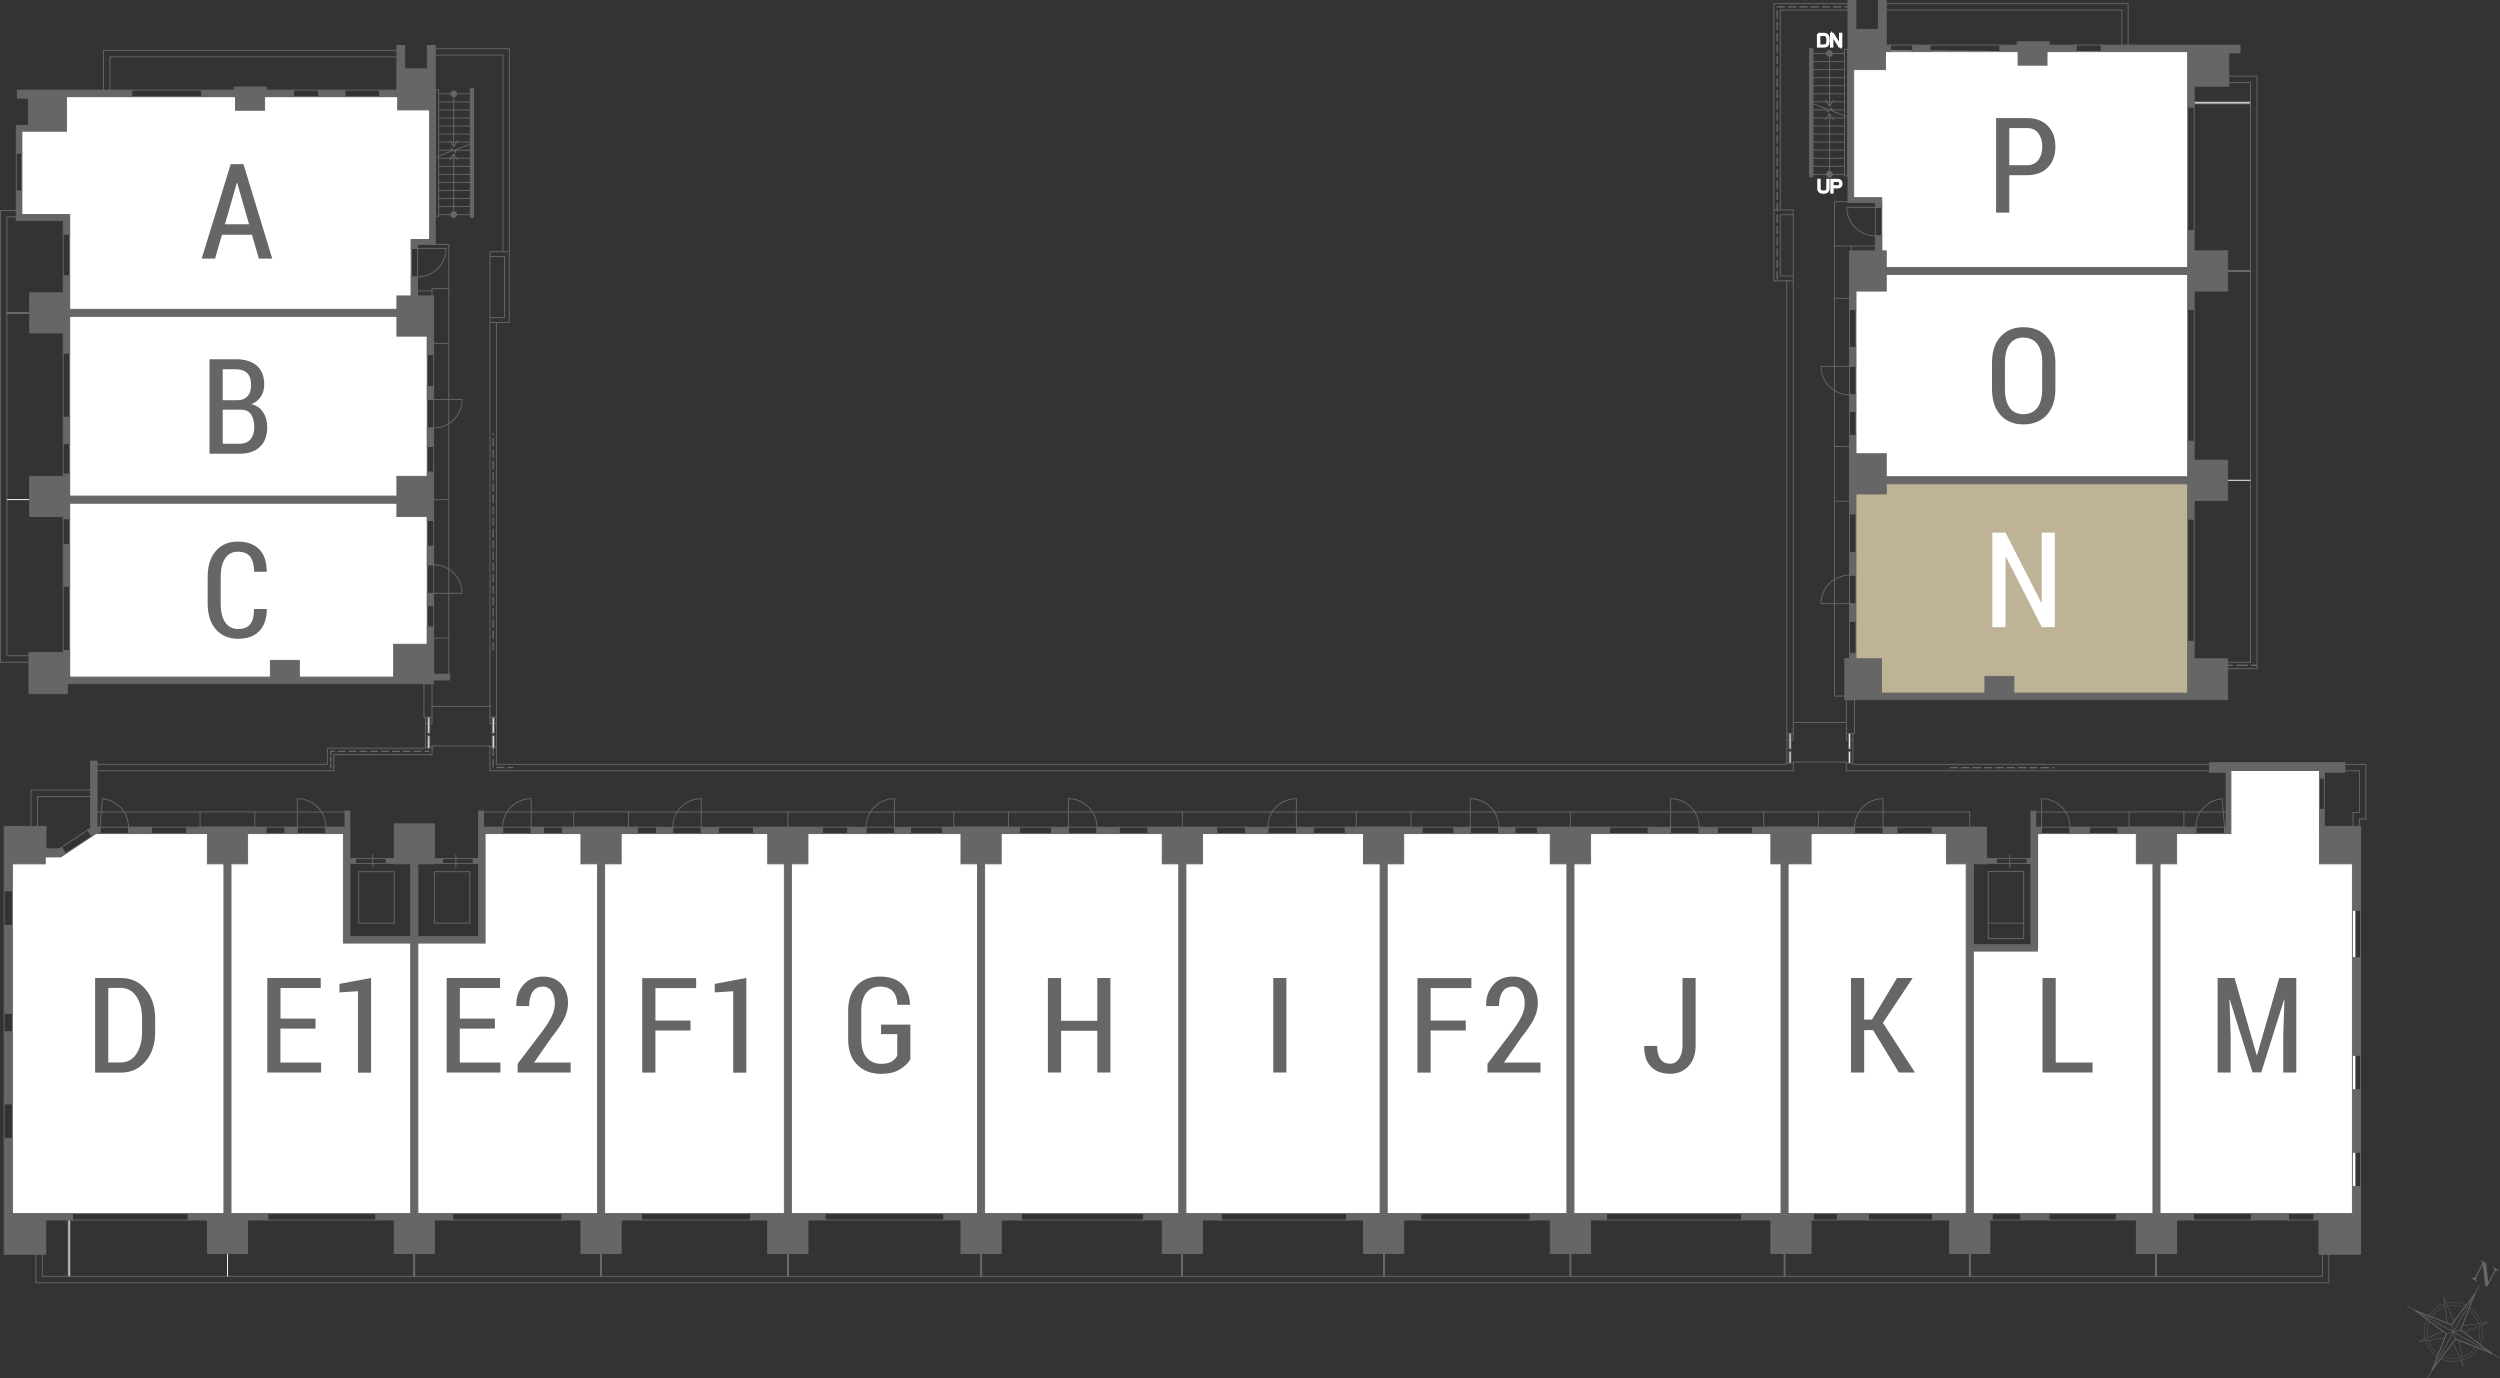 <?xml version="1.0" encoding="UTF-8"?>
<svg id="_レイヤー_2" data-name="レイヤー 2" xmlns="http://www.w3.org/2000/svg" width="293.4" height="161.78" viewBox="0 0 293.4 161.78">
  <rect x="0" y="0" width="293.4" height="161.78" fill="#333333" stroke="none"/>
  <defs>
    <style>
      .cls-1 {
        stroke-dasharray: 0 0 .8 .53;
      }

      .cls-1, .cls-2, .cls-3, .cls-4, .cls-5, .cls-6, .cls-7, .cls-8, .cls-9, .cls-10, .cls-11, .cls-12, .cls-13 {
        fill: none;
      }

      .cls-1, .cls-2, .cls-3, .cls-4, .cls-5, .cls-7, .cls-8, .cls-9, .cls-10, .cls-11, .cls-12, .cls-13 {
        stroke: #666;
      }

      .cls-1, .cls-2, .cls-8, .cls-9, .cls-11, .cls-12, .cls-13 {
        stroke-linecap: square;
      }

      .cls-1, .cls-2, .cls-9, .cls-11, .cls-12 {
        stroke-width: .16px;
      }

      .cls-2 {
        stroke-dasharray: 0 0 .46 .31;
      }

      .cls-3, .cls-8, .cls-10, .cls-13 {
        stroke-width: .11px;
      }

      .cls-4 {
        stroke-width: .05px;
      }

      .cls-4, .cls-5, .cls-7, .cls-10 {
        stroke-linecap: round;
        stroke-linejoin: round;
      }

      .cls-5 {
        stroke-width: .07px;
      }

      .cls-6 {
        stroke: #fff;
        stroke-width: .27px;
      }

      .cls-7 {
        stroke-width: .04px;
      }

      .cls-9 {
        stroke-dasharray: 0 0 1.15 .57;
      }

      .cls-12 {
        stroke-dasharray: 0 0 .76 .51;
      }

      .cls-14 {
        fill: #beb396;
      }

      .cls-14, .cls-15, .cls-16 {
        stroke-width: 0px;
      }

      .cls-15 {
        fill: #666;
      }

      .cls-16 {
        fill: #fff;
      }

      .cls-13 {
        stroke-miterlimit: 10;
      }
    </style>
  </defs>
  <g id="contents">
    <g>
      <rect class="cls-16" x="92.42" y="97.83" width="22.68" height="44.6"/>
      <rect class="cls-16" x="115.32" y="97.83" width="23.45" height="44.6"/>
      <rect class="cls-16" x="138.75" y="97.83" width="23.45" height="44.6"/>
      <rect class="cls-16" x="162.5" y="97.83" width="21.86" height="44.6"/>
      <rect class="cls-16" x="184.24" y="97.83" width="25.25" height="44.6"/>
      <rect class="cls-16" x="209.44" y="97.83" width="21.68" height="44.6"/>
      <polygon class="cls-16" points="272.21 97.83 272.21 90.46 261.71 90.46 261.71 97.83 253.09 97.83 253.09 142.43 276.43 142.43 276.43 97.83 272.21 97.83"/>
      <rect class="cls-16" x="70.39" y="97.83" width="22.14" height="44.6"/>
      <polygon class="cls-16" points="26.63 142.43 1.45 142.43 1.45 97.83 5.4 97.83 5.31 100.57 7.13 100.57 11.24 97.83 26.63 97.83 26.63 142.43"/>
      <polygon class="cls-16" points="56.48 97.83 56.48 110.12 48.47 110.12 48.47 142.43 70.61 142.43 70.61 97.83 56.48 97.83"/>
      <polygon class="cls-16" points="239.19 97.83 239.19 111.32 231.18 111.32 231.18 142.43 253.31 142.43 253.31 97.83 239.19 97.83"/>
      <polygon class="cls-16" points="40.77 97.83 40.77 110.12 48.78 110.12 48.78 142.43 26.65 142.43 26.65 97.83 40.77 97.83"/>
      <polygon class="cls-16" points="220.88 5.94 220.88 6.06 217.36 6.06 217.36 23.67 220.88 23.67 220.88 31.57 256.76 31.7 256.76 6.06 220.88 5.94"/>
      <polygon class="cls-16" points="220.88 31.7 220.88 31.82 217.82 31.82 217.82 53.39 220.88 53.39 220.88 56.37 256.76 56.5 256.76 31.82 220.88 31.7"/>
      <rect class="cls-14" x="217.82" y="56.42" width="38.94" height="25.16"/>
      <rect class="cls-16" x="8.18" y="58.58" width="41.95" height="21.22"/>
      <rect class="cls-16" x="8.18" y="36.76" width="41.95" height="21.74"/>
      <polygon class="cls-16" points="2.57 14.7 2.57 25.45 8.18 25.45 8.18 36.66 48.27 36.66 48.27 28.08 50.51 28.08 50.51 12.74 46.87 12.74 46.87 11.35 3.4 11.35 3.4 14.7 2.57 14.7"/>
      <g>
        <path class="cls-8" d="M53.25,25.19v-7.06M52.96,17.74l-2.07.79M53.5,17.55l2.01-.75M53.45,17.88l.05-.32M53,17.42l.45.45M53,17.42l-.05.32M148.79,97.08c0-1.85,1.5-3.35,3.35-3.35v3.35M148.79,97.08h3.36v.75h-3.36v-.75ZM146.19,97.08h-3.4v.75h3.4v-.75ZM157.89,97.08h-3.78v.75h3.78v-.75ZM217.65,97.08c0-1.85,1.5-3.35,3.35-3.35v3.35M217.65,97.08h3.36v.75h-3.36v-.75ZM226.77,97.08h-4.16v.75h4.16v-.75ZM242.94,97.08c0-1.85-1.5-3.35-3.35-3.35v3.35M242.94,97.08h-3.35v.75h3.35v-.75ZM245.19,97.08h3.4v.75h-3.4v-.75ZM199.41,97.08c0-1.85-1.5-3.35-3.35-3.35v3.35M199.41,97.08h-3.36v.75h3.36v-.75ZM201.54,97.08h4.16v.75h-4.16v-.75ZM188.9,97.08h4.54v.75h-4.54v-.75ZM175.9,97.08c0-1.85-1.5-3.35-3.35-3.35v3.35M175.9,97.08h-3.35v.75h3.35v-.75ZM177.78,97.08h2.65v.75h-2.65v-.75ZM166.88,97.08h3.78v.75h-3.78v-.75ZM50.89,66.28c1.85,0,3.35,1.5,3.35,3.35h-3.35M50.89,69.64h-.75v-3.36h.75v3.36ZM50.89,61.09h-.75v3.02h.75v-3.02ZM50.89,71.07h-.75v2.53h.75v-2.53ZM49,32.5c1.85,0,3.35-1.5,3.35-3.35h-3.35M49,29.15h-.75v3.36h.75v-3.36ZM50.89,50.23c1.85,0,3.35-1.5,3.35-3.35h-3.35M50.89,46.88h-.75v3.36h.75v-3.36ZM50.89,55.42h-.75v-3.02h.75v3.02ZM50.89,45.37h-.75v-3.78h.75v3.78ZM128.73,97.08c0-1.85-1.5-3.35-3.35-3.35v3.35M128.73,97.08h-3.36v.75h3.36v-.75ZM131.33,97.08h3.4v.75h-3.4v-.75ZM119.64,97.08h3.78v.75h-3.78v-.75ZM101.63,97.08c0-1.85,1.5-3.35,3.35-3.35v3.35M101.63,97.08h3.36v.75h-3.36v-.75ZM99.51,97.08h-3.02v.75h3.02v-.75ZM110.64,97.08h-3.78v.75h3.78v-.75ZM38.25,97.08c0-1.85-1.5-3.35-3.35-3.35v3.35M38.25,97.08h-3.36v.75h3.36v-.75ZM8.49,142.43h13.6v.75h-13.6v-.75ZM17.78,97.08h4.16v.75h-4.16v-.75ZM31.19,97.08h2.27v.75h-2.27v-.75ZM58.99,97.08c0-1.85,1.5-3.35,3.35-3.35v3.35M58.99,97.08h3.36v.75h-3.36v-.75ZM66.04,97.08h-2.27v.75h2.27v-.75ZM78.95,97.08c0-1.85,1.5-3.35,3.35-3.35v3.35M78.94,97.08h3.36v.75h-3.36v-.75ZM77.06,97.08h-2.27v.75h2.27v-.75ZM88.44,97.08h-4.16v.75h4.16v-.75Z"/>
        <path class="cls-15" d="M53.65,25.19c0,.22-.18.4-.4.4s-.4-.18-.4-.4.18-.4.4-.4.4.18.4.4"/>
        <path class="cls-15" d="M53.76,18.85s-.06,0-.07-.02l-.44-.69-.44.69s-.05.03-.07.02c-.02-.02-.03-.05-.02-.07l.48-.76s.03-.02.04-.02.03,0,.05.02l.48.76s0,.02,0,.03c0,.02,0,.03-.02.05"/>
        <line class="cls-8" x1="53.25" y1="11.01" x2="53.25" y2="17.14"/>
        <path class="cls-15" d="M52.85,11.01c0-.22.18-.4.4-.4s.4.18.4.4-.18.4-.4.4-.4-.18-.4-.4"/>
        <path class="cls-15" d="M52.74,16.41s.06,0,.07.02l.44.69.44-.69s.05-.03.07-.02c.02.02.03.05.02.07l-.48.76s-.03.02-.04.02-.03,0-.05-.02l-.48-.76s0-.02,0-.03c0-.02,0-.03.02-.05"/>
        <path class="cls-8" d="M3.4,77.72H.05V24.7h1.85M3.4,76.96H.81V25.45h1.1M8.18,76.34h-.76v-7.56h.76v7.56ZM8.18,63.89h-.76v-3.02h.76v3.02ZM8.18,55.65h-.76v-3.59h.76v3.59ZM8.18,48.98h-.76v-7.56h.76v7.56ZM8.18,32.38h-.76v-4.91h.76v4.91ZM275.2,89.71h2.45v6.42h-.76v.85M275.2,90.46h1.7v4.91h-.75v1.61M272.78,94.99h-.57v-3.7h.57v3.7ZM271.59,143.18h-3.02v-.75h3.02v.75ZM264.23,142.43h-6.81v.75h6.81v-.75ZM248.38,142.43h-7.93v.75h7.93v-.75ZM226.84,142.43h-7.56v.75h7.56v-.75ZM237.18,142.43h-3.4v.75h3.4v-.75ZM215.64,142.43h-2.83v.75h2.83v-.75ZM204.41,142.43h-15.87v.75h15.87v-.75ZM179.58,142.43h-12.85v.75h12.85v-.75ZM158.04,142.43h-14.74v.75h14.74v-.75ZM134.23,143.18h-14.36v-.75h14.36v.75ZM110.79,143.18h-13.98v-.75h13.98v.75ZM88.12,143.18h-12.85v-.75h12.85v.75ZM65.97,143.18h-12.85v-.75h12.85v.75ZM44.12,143.18h-12.7v-.75h12.7v.75ZM44.56,10.58h-4.08v.77h4.08v-.77ZM37.41,10.58h-3v.77h3v-.77ZM23.69,10.58h-8.24v.77h8.24v-.77ZM2.57,22.43h-.66v-4.46h.66v4.46ZM276.08,139.27h.96v-4.06h-.96v4.06ZM276.08,127.91h.96v-4.08h-.96v4.08ZM276.08,112.4h.96v-5.59h-.96v5.59ZM1.45,133.61H.49v-4.07h.96v4.07ZM1.45,121.11H.49v-2.19h.96v2.19ZM1.45,108.61H.49v-4.08h.96v4.08ZM11.39,89.7h27.03v-1.89h11.51v-3.63M11.38,90.46h27.8v-1.89h11.53v-.91h-.76M3.64,96.99v-4.26h6.99M4.4,96.99v-3.5h6.24M10.78,98.14l-3.09,2.05-.47-.74,3.08-2.05.48.75ZM260.78,93.73l.29,3.34M257.71,97.08c0-1.75,1.35-3.19,3.06-3.34M257.71,97.08h3.36v.75h-3.36v-.75ZM12.02,93.73l-.29,3.34M15.08,97.08c0-1.75-1.35-3.19-3.06-3.34M15.09,97.08h-3.36v.75h3.36v-.75ZM233.34,108.34h4.16M237.5,102.28h-4.16v7.87h4.16v-7.87ZM235.86,101.75v-1.42M237.92,101.33h-3.65v-.57h3.65v.57ZM51.48,11.01h3.7M51.48,11.96h3.7M51.48,12.9h3.7M51.48,13.85h3.7M51.48,14.79h3.7M51.48,15.74h3.7M51.48,16.68h3.7M51.48,17.63h3.7M51.48,18.57h3.7M51.48,19.52h3.7M51.48,20.46h3.7M51.48,21.41h3.7M51.48,22.35h3.7M51.48,23.3h3.7M51.48,24.24h3.7M51.48,25.19h3.7"/>
        <rect class="cls-16" x=".81" y="36.66" width="2.68" height=".11"/>
        <rect class="cls-8" x=".81" y="36.66" width="2.68" height=".11"/>
        <polyline class="cls-16" points="3.5 58.69 .82 58.69 .82 58.58 3.5 58.58"/>
        <path class="cls-8" d="M4.21,147.2v3.34h269.1v-3.33M4.97,147.2v2.59h267.59v-2.58"/>
        <rect class="cls-16" x="48.56" y="147.11" width=".11" height="2.69"/>
        <rect class="cls-8" x="48.56" y="147.11" width=".11" height="2.69"/>
        <rect class="cls-16" x="70.49" y="147.11" width=".11" height="2.69"/>
        <rect class="cls-8" x="70.49" y="147.11" width=".11" height="2.69"/>
        <rect class="cls-16" x="92.42" y="147.11" width=".11" height="2.69"/>
        <rect class="cls-8" x="92.42" y="147.11" width=".11" height="2.69"/>
        <rect class="cls-16" x="115.1" y="147.11" width=".11" height="2.69"/>
        <rect class="cls-8" x="115.1" y="147.11" width=".11" height="2.69"/>
        <rect class="cls-16" x="138.65" y="147.11" width=".11" height="2.69"/>
        <rect class="cls-8" x="138.65" y="147.11" width=".11" height="2.69"/>
        <rect class="cls-16" x="162.39" y="147.11" width=".11" height="2.69"/>
        <rect class="cls-8" x="162.39" y="147.11" width=".11" height="2.69"/>
        <rect class="cls-16" x="184.25" y="147.11" width=".11" height="2.69"/>
        <rect class="cls-8" x="184.25" y="147.11" width=".11" height="2.69"/>
        <rect class="cls-16" x="209.38" y="147.11" width=".11" height="2.69"/>
        <rect class="cls-8" x="209.38" y="147.11" width=".11" height="2.69"/>
        <rect class="cls-16" x="231.12" y="147.11" width=".11" height="2.69"/>
        <rect class="cls-8" x="231.12" y="147.11" width=".11" height="2.69"/>
        <rect class="cls-16" x="252.99" y="147.11" width=".11" height="2.69"/>
        <rect class="cls-8" x="252.99" y="147.11" width=".11" height="2.69"/>
        <rect class="cls-16" x="26.65" y="147.11" width=".11" height="2.68"/>
        <path class="cls-8" d="M214.71,20.45v-7.06M215,13.01l2.07.79M214.46,12.82l-2.01-.75M214.5,13.14l-.05-.32M214.95,12.69l-.45.45M214.95,12.69l.04.32M217.06,67.5c-1.85,0-3.35,1.5-3.35,3.35h3.35M217.06,70.86h.75v-3.36h-.75v3.36ZM217.06,60.3h.75v4.54h-.75v-4.54ZM217.06,72.9h.75v3.78h-.75v-3.78ZM220.09,27.68c-1.85,0-3.35-1.5-3.35-3.35h3.35M220.09,24.33h.75v3.36h-.75v-3.36ZM217.06,46.34c-1.85,0-3.35-1.5-3.35-3.35h3.35M217.06,42.99h.75v3.36h-.75v-3.36ZM217.06,51.13h.75v-2.83h-.75v2.83ZM217.06,40.8h.75v-4.5h-.75v4.5ZM52.67,79.14h-1.78v-4.25h1.78v4.25ZM52.66,40.3v34.58M50.7,34.73v-.85h1.97v6.42h-1.78M48.99,34.15h1.71M50.7,80.24h-.95v3.94h.95v-3.94ZM57.5,37.85v47.09h.76v-47.09M57.5,30.1h1.7v7.18h-1.68M59.77,37.85h-2.27v-8.31h2.27v8.31ZM51.08,5.72h8.7v23.81M51.08,6.47h7.95v23.06M12.15,10.58v-4.67h34.43M12.9,10.56v-3.89h33.68"/>
        <path class="cls-15" d="M215.11,20.45c0,.22-.18.4-.4.4s-.4-.18-.4-.4.18-.4.4-.4.4.18.4.4"/>
        <path class="cls-15" d="M215.22,14.12s-.06,0-.07-.02l-.44-.69-.44.69s-.05.03-.07.02c-.02-.02-.03-.05-.02-.07l.48-.76s.03-.02.05-.02.03,0,.05.02l.48.76s.01.02.01.03c0,.02-.01.03-.03.05"/>
        <line class="cls-8" x1="214.71" y1="6.28" x2="214.71" y2="12.4"/>
        <path class="cls-15" d="M214.31,6.28c0-.22.18-.4.4-.4s.4.18.4.4-.18.4-.4.4-.4-.18-.4-.4"/>
        <path class="cls-15" d="M214.19,11.68s.06,0,.07.02l.44.69.44-.69s.05-.03.07-.02c.03.02.03.05.02.07l-.48.76s-.03.02-.05.02-.03,0-.05-.02l-.48-.76s0-.02,0-.03c0-.02,0-.03.02-.05"/>
        <path class="cls-8" d="M261.44,78.48h3.44V8.94h-3.3M261.44,77.72h2.68V9.69h-2.54M256.75,75.27h.75v-14.36h-.75v14.36ZM256.75,51.79h.75v-15.5h-.75v15.5ZM256.75,27.09h.75v-14.53h-.75v14.53ZM221.87,5.29h2.63v.77h-2.63v-.77ZM226.48,5.29h8.24v.77h-8.24v-.77ZM243.65,5.29h2.96v.77h-2.96v-.77ZM216.47,6.28h-3.7M216.47,7.23h-3.7M216.47,8.17h-3.7M216.47,9.12h-3.7M216.47,10.06h-3.7M216.47,11.01h-3.7M216.47,11.95h-3.7M216.47,12.9h-3.7M216.47,13.84h-3.7M216.47,14.79h-3.7M216.47,15.73h-3.7M216.47,16.68h-3.7M216.47,17.62h-3.7M216.47,18.57h-3.7M216.47,19.51h-3.7M216.47,20.47h-3.7"/>
        <rect class="cls-16" x="261.44" y="31.75" width="2.68" height=".11"/>
        <rect class="cls-8" x="261.44" y="31.75" width="2.68" height=".11"/>
        <rect class="cls-16" x="257.51" y="11.96" width="6.61" height=".23"/>
        <rect class="cls-8" x="257.51" y="11.96" width="6.61" height=".23"/>
        <rect class="cls-16" x="7.99" y="143.17" width=".23" height="6.61"/>
        <rect class="cls-8" x="7.99" y="143.17" width=".23" height="6.61"/>
        <polyline class="cls-16" points="261.43 56.42 264.11 56.42 264.11 56.31 261.43 56.31"/>
        <path class="cls-8" d="M256.31,95.3h4.95M213.41,95.3h17.76v1.77M213.41,97.07h-6.42v-1.78h6.42v1.78ZM165.59,95.3h41.39M165.59,97.07h-6.42v-1.78h6.42v1.78ZM118.34,95.3h40.83M118.35,97.07h-6.42v-1.78h6.42v1.78ZM73.76,95.3h38.17M238.92,95.3h10.96M256.3,97.07h-6.43v-1.79h6.43v1.79ZM56.74,95.3h10.59M73.76,97.07h-6.43v-1.79h6.43v1.79ZM29.91,95.3h10.58M11.38,95.3h12.11M29.91,97.07h-6.43v-1.79h6.43v1.79ZM42.11,102.3h4.16v6.04h-4.16v-6.04ZM43.75,101.75v-1.42M41.69,101.33h3.65v-.57h-3.65v.57ZM55.14,102.3h-4.16v6.04h4.16v-6.04ZM53.5,101.75v-1.42M55.56,101.33h-3.65v-.57h3.65v.57ZM210.46,84.79h6.23M210.46,89.55h.05v-.12h6.13v.12h.05M217.45,86.83v2.72M259.33,89.7h-41.88v-.15h-.76v.91h42.63M216.69,86.83h.76v-.76h-.76v.76ZM215.3,58.82v22.87h1.2M217.06,58.82h-1.78v-6.42h1.78v6.42ZM58.26,87.66v-2.72M50.7,87.66h.05v-.12h6.69v.12h.06M58.26,87.66v2.04h151.44v-2.87M58.26,87.66h-.76v2.8h152.96v-.91h-.76M49.94,84.94h.76v-.76M216.88,23.67h-1.58v5.2M51.08,28.68h1.59v5.2M50.7,82.9h6.8M215.29,35.01v17.39M217.25,29.44v-.57h-1.97v6.14h1.78M220.1,28.87h-2.85M216.69,82.12h.95v3.95h-.95v-3.95ZM210.45,32.95v53.88h-.75v-53.88M210.45,25.2h-1.52v7.18h1.5M208.18,32.95h2.27v-8.31h-2.27v8.31ZM216.88.43h-8.7v24.21M216.88,1.18h-7.95v23.46M249.76,5.29V.43h-28.39M249.02,5.27V1.18h-27.64"/>
        <path class="cls-3" d="M52.62,58.64h-1.78M92.46,95.29v1.78M138.76,95.29v1.78M184.3,95.29v1.78"/>
        <path class="cls-13" d="M216.47,20.64h.37V5.79h-.37v14.85ZM51.48,25.38h-.37v-14.85h.37v14.85Z"/>
        <rect class="cls-16" x="50.21" y="84.18" width=".23" height="1.87"/>
        <rect class="cls-8" x="50.21" y="84.18" width=".23" height="1.87"/>
        <rect class="cls-16" x="50.21" y="86.36" width=".23" height="1.46"/>
        <rect class="cls-8" x="50.21" y="86.36" width=".23" height="1.46"/>
        <rect class="cls-16" x="57.77" y="84.18" width=".23" height="1.87"/>
        <rect class="cls-8" x="57.77" y="84.18" width=".23" height="1.87"/>
        <rect class="cls-16" x="57.77" y="86.36" width=".23" height="1.46"/>
        <path class="cls-8" d="M57.5,84.18h.76M57.77,87.81h.23v-1.46h-.23v1.46Z"/>
        <rect class="cls-16" x="216.96" y="86.07" width=".22" height="1.83"/>
        <rect class="cls-8" x="216.96" y="86.07" width=".22" height="1.83"/>
        <rect class="cls-16" x="216.96" y="88.21" width=".22" height="1.34"/>
        <rect class="cls-8" x="216.96" y="88.21" width=".22" height="1.34"/>
        <rect class="cls-16" x="209.97" y="86.07" width=".22" height="1.83"/>
        <rect class="cls-8" x="209.97" y="86.07" width=".22" height="1.83"/>
        <rect class="cls-16" x="209.97" y="88.21" width=".22" height="1.34"/>
        <path class="cls-8" d="M210.45,86.07h-.75M209.97,89.55h.22v-1.34h-.22v1.34Z"/>
        <polygon class="cls-15" points="119.86 142.43 115.55 142.43 115.55 101.38 117.5 101.38 117.5 97.83 119.64 97.83 119.64 97.07 110.64 97.07 110.64 97.83 112.78 97.83 112.78 101.38 114.72 101.38 114.72 142.43 110.79 142.43 110.79 143.18 112.78 143.18 112.78 147.11 117.5 147.11 117.5 143.18 119.86 143.18 119.86 142.43"/>
        <polygon class="cls-13" points="119.86 142.43 115.55 142.43 115.55 101.38 117.5 101.38 117.5 97.83 119.64 97.83 119.64 97.07 110.64 97.07 110.64 97.83 112.78 97.83 112.78 101.38 114.72 101.38 114.72 142.43 110.79 142.43 110.79 143.18 112.78 143.18 112.78 147.11 117.5 147.11 117.5 143.18 119.86 143.18 119.86 142.43"/>
        <polygon class="cls-15" points="96.81 142.43 92.88 142.43 92.88 101.38 94.82 101.38 94.82 97.83 96.49 97.83 96.49 97.07 88.44 97.07 88.44 97.83 90.1 97.83 90.1 101.38 92.05 101.38 92.05 142.43 88.12 142.43 88.12 143.18 90.1 143.18 90.1 147.11 94.82 147.11 94.82 143.18 96.81 143.18 96.81 142.43"/>
        <polygon class="cls-13" points="96.81 142.43 92.88 142.43 92.88 101.38 94.82 101.38 94.82 97.83 96.49 97.83 96.49 97.07 88.44 97.07 88.44 97.83 90.1 97.83 90.1 101.38 92.05 101.38 92.05 142.43 88.12 142.43 88.12 143.18 90.1 143.18 90.1 147.11 94.82 147.11 94.82 143.18 96.81 143.18 96.81 142.43"/>
        <polygon class="cls-15" points="143.3 142.43 139.18 142.43 139.18 101.38 141.12 101.38 141.12 97.83 142.79 97.83 142.79 97.07 134.74 97.07 134.74 97.83 136.4 97.83 136.4 101.38 138.34 101.38 138.34 142.43 134.23 142.43 134.23 143.18 136.4 143.18 136.4 147.11 141.12 147.11 141.12 143.18 143.3 143.18 143.3 142.43"/>
        <polygon class="cls-13" points="143.3 142.43 139.18 142.43 139.18 101.38 141.12 101.38 141.12 97.83 142.79 97.83 142.79 97.07 134.74 97.07 134.74 97.83 136.4 97.83 136.4 101.38 138.34 101.38 138.34 142.43 134.23 142.43 134.23 143.18 136.4 143.18 136.4 147.11 141.12 147.11 141.12 143.18 143.3 143.18 143.3 142.43"/>
        <polygon class="cls-15" points="166.73 142.43 162.8 142.43 162.8 101.38 164.74 101.38 164.74 97.83 166.88 97.83 166.88 97.07 157.89 97.07 157.89 97.83 160.02 97.83 160.02 101.38 161.97 101.38 161.97 142.43 158.04 142.43 158.04 143.18 160.02 143.18 160.02 147.11 164.74 147.11 164.74 143.18 166.73 143.18 166.73 142.43"/>
        <polygon class="cls-13" points="166.73 142.43 162.8 142.43 162.8 101.38 164.74 101.38 164.74 97.83 166.88 97.83 166.88 97.07 157.89 97.07 157.89 97.83 160.02 97.83 160.02 101.38 161.97 101.38 161.97 142.43 158.04 142.43 158.04 143.18 160.02 143.18 160.02 147.11 164.74 147.11 164.74 143.18 166.73 143.18 166.73 142.43"/>
        <polygon class="cls-15" points="188.54 142.43 184.72 142.43 184.72 101.38 186.67 101.38 186.67 97.83 188.9 97.83 188.9 97.07 180.43 97.07 180.43 97.83 181.94 97.83 181.94 101.38 183.89 101.38 183.89 142.43 179.58 142.43 179.58 143.18 181.94 143.18 181.94 147.11 186.67 147.11 186.67 143.18 188.54 143.18 188.54 142.43"/>
        <polygon class="cls-13" points="188.54 142.43 184.72 142.43 184.72 101.38 186.67 101.38 186.67 97.83 188.9 97.83 188.9 97.07 180.43 97.07 180.43 97.83 181.94 97.83 181.94 101.38 183.89 101.38 183.89 142.43 179.58 142.43 179.58 143.18 181.94 143.18 181.94 147.11 186.67 147.11 186.67 143.18 188.54 143.18 188.54 142.43"/>
        <polygon class="cls-15" points="2.57 25.17 2.57 22.43 1.91 22.43 1.91 25.87 7.42 25.87 7.42 27.47 8.18 27.47 8.18 25.17 2.57 25.17"/>
        <polygon class="cls-13" points="2.57 25.17 2.57 22.43 1.91 22.43 1.91 25.87 7.42 25.87 7.42 27.47 8.18 27.47 8.18 25.17 2.57 25.17"/>
        <rect class="cls-15" x="7.42" y="48.98" width=".76" height="3.08"/>
        <rect class="cls-13" x="7.42" y="48.98" width=".76" height="3.08"/>
        <rect class="cls-15" x="7.42" y="63.89" width=".76" height="4.89"/>
        <rect class="cls-13" x="7.42" y="63.89" width=".76" height="4.89"/>
        <polygon class="cls-15" points="50.13 73.6 50.13 75.61 46.2 75.61 46.2 79.46 35.13 79.46 35.13 77.5 31.73 77.5 31.73 79.46 8.18 79.46 8.18 76.34 7.42 76.34 7.42 76.59 3.4 76.59 3.4 81.41 7.9 81.41 7.9 80.24 50.89 80.24 50.89 73.6 50.13 73.6"/>
        <polygon class="cls-13" points="50.13 73.6 50.13 75.61 46.2 75.61 46.2 79.46 35.13 79.46 35.13 77.5 31.73 77.5 31.73 79.46 8.18 79.46 8.18 76.34 7.42 76.34 7.42 76.59 3.4 76.59 3.4 81.41 7.9 81.41 7.9 80.24 50.89 80.24 50.89 73.6 50.13 73.6"/>
        <rect class="cls-15" x="50.13" y="64.12" width=".76" height="2.17"/>
        <rect class="cls-13" x="50.13" y="64.12" width=".76" height="2.17"/>
        <rect class="cls-15" x="50.13" y="69.64" width=".76" height="1.43"/>
        <rect class="cls-13" x="50.13" y="69.64" width=".76" height="1.43"/>
        <rect class="cls-15" x="50.13" y="45.37" width=".76" height="1.51"/>
        <rect class="cls-13" x="50.13" y="45.37" width=".76" height="1.51"/>
        <polygon class="cls-15" points="50.13 55.42 50.13 55.9 46.58 55.9 46.58 58.22 8.18 58.22 8.18 55.65 7.42 55.65 7.42 55.9 3.49 55.9 3.49 60.62 7.42 60.62 7.42 60.87 8.18 60.87 8.18 59.06 46.58 59.06 46.58 60.62 50.13 60.62 50.13 61.09 50.89 61.09 50.89 55.42 50.13 55.42"/>
        <polygon class="cls-13" points="50.13 55.42 50.13 55.9 46.58 55.9 46.58 58.22 8.18 58.22 8.18 55.65 7.42 55.65 7.42 55.9 3.49 55.9 3.49 60.62 7.42 60.62 7.42 60.87 8.18 60.87 8.18 59.06 46.58 59.06 46.58 60.62 50.13 60.62 50.13 61.09 50.89 61.09 50.89 55.42 50.13 55.42"/>
        <rect class="cls-15" x="50.13" y="50.23" width=".76" height="2.17"/>
        <rect class="cls-13" x="50.13" y="50.23" width=".76" height="2.17"/>
        <polygon class="cls-15" points="49 34.73 49 32.51 48.24 32.51 48.24 34.73 46.58 34.73 46.58 36.3 8.18 36.3 8.18 32.38 7.42 32.38 7.42 34.36 3.49 34.36 3.49 39.08 7.42 39.08 7.42 41.42 8.18 41.42 8.18 37.13 46.58 37.13 46.58 39.45 50.13 39.45 50.13 41.59 50.89 41.59 50.89 34.73 49 34.73"/>
        <polygon class="cls-13" points="49 34.73 49 32.51 48.24 32.51 48.24 34.73 46.58 34.73 46.58 36.3 8.18 36.3 8.18 32.38 7.42 32.38 7.42 34.36 3.49 34.36 3.49 39.08 7.42 39.08 7.42 41.42 8.18 41.42 8.18 37.13 46.58 37.13 46.58 39.45 50.13 39.45 50.13 41.59 50.89 41.59 50.89 34.73 49 34.73"/>
        <polygon class="cls-15" points="15.46 10.58 2.04 10.58 2.04 11.51 3.36 11.51 3.36 14.72 1.91 14.72 1.91 17.97 2.57 17.97 2.57 15.4 7.8 15.4 7.8 11.35 15.46 11.35 15.46 10.58"/>
        <polygon class="cls-13" points="15.46 10.58 2.04 10.58 2.04 11.51 3.36 11.51 3.36 14.72 1.91 14.72 1.91 17.97 2.57 17.97 2.57 15.4 7.8 15.4 7.8 11.35 15.46 11.35 15.46 10.58"/>
        <rect class="cls-15" x="37.41" y="10.58" width="3.06" height=".77"/>
        <rect class="cls-13" x="37.41" y="10.58" width="3.06" height=".77"/>
        <polygon class="cls-15" points="50.15 5.34 50.15 8.08 47.5 8.08 47.5 5.34 46.58 5.34 46.58 10.58 44.56 10.58 44.56 11.35 46.67 11.35 46.67 12.9 50.42 12.9 50.42 28.12 48.24 28.12 48.24 29.15 49 29.15 49 28.68 51.08 28.68 51.08 5.34 50.15 5.34"/>
        <polygon class="cls-13" points="50.15 5.34 50.15 8.08 47.5 8.08 47.5 5.34 46.58 5.34 46.58 10.58 44.56 10.58 44.56 11.35 46.67 11.35 46.67 12.9 50.42 12.9 50.42 28.12 48.24 28.12 48.24 29.15 49 29.15 49 28.68 51.08 28.68 51.08 5.34 50.15 5.34"/>
        <polygon class="cls-15" points="34.41 10.58 31.25 10.58 31.25 10.22 27.49 10.22 27.49 10.58 23.69 10.58 23.69 11.35 27.64 11.35 27.64 12.94 31.05 12.94 31.05 11.35 34.41 11.35 34.41 10.58"/>
        <polygon class="cls-13" points="34.41 10.58 31.25 10.58 31.25 10.22 27.49 10.22 27.49 10.58 23.69 10.58 23.69 11.35 27.64 11.35 27.64 12.94 31.05 12.94 31.05 11.35 34.41 11.35 34.41 10.58"/>
        <polygon class="cls-15" points="11.73 97.83 11.73 97.07 11.39 97.07 11.39 89.32 10.64 89.32 10.64 97.18 10.3 97.4 10.79 98.13 11.24 97.83 11.73 97.83"/>
        <polygon class="cls-13" points="11.73 97.83 11.73 97.07 11.39 97.07 11.39 89.32 10.64 89.32 10.64 97.18 10.3 97.4 10.79 98.13 11.24 97.83 11.73 97.83"/>
        <rect class="cls-15" x="15.08" y="97.07" width="2.69" height=".76"/>
        <rect class="cls-13" x="15.08" y="97.07" width="2.69" height=".76"/>
        <polygon class="cls-15" points="1.45 104.54 1.45 101.38 5.31 101.38 5.31 100.57 7.13 100.57 7.69 100.19 7.22 99.45 6.96 99.62 5.4 99.62 5.4 96.99 .49 96.99 .49 104.54 1.45 104.54"/>
        <polygon class="cls-13" points="1.45 104.54 1.45 101.38 5.31 101.38 5.31 100.57 7.13 100.57 7.69 100.19 7.22 99.45 6.96 99.62 5.4 99.62 5.4 96.99 .49 96.99 .49 104.54 1.45 104.54"/>
        <rect class="cls-15" x=".49" y="108.61" width=".96" height="10.3"/>
        <rect class="cls-13" x=".49" y="108.61" width=".96" height="10.3"/>
        <polygon class="cls-15" points="1.45 142.43 1.45 133.6 .49 133.6 .49 147.2 5.38 147.2 5.38 143.18 8.49 143.18 8.49 142.43 1.45 142.43"/>
        <polygon class="cls-13" points="1.45 142.43 1.45 133.6 .49 133.6 .49 147.2 5.38 147.2 5.38 143.18 8.49 143.18 8.49 142.43 1.45 142.43"/>
        <rect class="cls-15" x=".49" y="121.11" width=".96" height="8.42"/>
        <rect class="cls-13" x=".49" y="121.11" width=".96" height="8.42"/>
        <rect class="cls-15" x="276.08" y="112.4" width=".96" height="11.43"/>
        <rect class="cls-13" x="276.08" y="112.4" width=".96" height="11.43"/>
        <polygon class="cls-15" points="276.08 142.43 276.08 139.27 277.04 139.27 277.04 147.2 272.15 147.2 272.15 143.18 271.59 143.18 271.59 142.43 276.08 142.43"/>
        <polygon class="cls-13" points="276.08 142.43 276.08 139.27 277.04 139.27 277.04 147.2 272.15 147.2 272.15 143.18 271.59 143.18 271.59 142.43 276.08 142.43"/>
        <rect class="cls-15" x="276.08" y="127.91" width=".96" height="7.3"/>
        <rect class="cls-13" x="276.08" y="127.91" width=".96" height="7.3"/>
        <rect class="cls-15" x="62.34" y="97.07" width="1.43" height=".76"/>
        <rect class="cls-13" x="62.34" y="97.07" width="1.43" height=".76"/>
        <polygon class="cls-15" points="70.96 142.43 70.96 101.38 72.9 101.38 72.9 97.83 74.79 97.83 74.79 97.07 66.04 97.07 66.04 97.83 68.18 97.83 68.18 101.38 70.13 101.38 70.13 142.43 65.97 142.43 65.97 143.18 68.18 143.18 68.18 147.11 72.9 147.11 72.9 143.18 75.27 143.18 75.27 142.43 70.96 142.43"/>
        <polygon class="cls-13" points="70.96 142.43 70.96 101.38 72.9 101.38 72.9 97.83 74.79 97.83 74.79 97.07 66.04 97.07 66.04 97.83 68.18 97.83 68.18 101.38 70.13 101.38 70.13 142.43 65.97 142.43 65.97 143.18 68.18 143.18 68.18 147.11 72.9 147.11 72.9 143.18 75.27 143.18 75.27 142.43 70.96 142.43"/>
        <rect class="cls-15" x="77.06" y="97.08" width="1.88" height=".75"/>
        <rect class="cls-13" x="77.06" y="97.08" width="1.88" height=".75"/>
        <rect class="cls-15" x="82.3" y="97.08" width="1.98" height=".75"/>
        <rect class="cls-13" x="82.3" y="97.08" width="1.98" height=".75"/>
        <rect class="cls-15" x="99.51" y="97.08" width="2.12" height=".75"/>
        <rect class="cls-13" x="99.51" y="97.08" width="2.12" height=".75"/>
        <rect class="cls-15" x="104.98" y="97.08" width="1.88" height=".75"/>
        <rect class="cls-13" x="104.98" y="97.08" width="1.88" height=".75"/>
        <rect class="cls-15" x="128.73" y="97.08" width="2.61" height=".75"/>
        <rect class="cls-13" x="128.73" y="97.08" width="2.61" height=".75"/>
        <rect class="cls-15" x="123.42" y="97.08" width="1.96" height=".75"/>
        <rect class="cls-13" x="123.42" y="97.08" width="1.96" height=".75"/>
        <rect class="cls-15" x="175.9" y="97.08" width="1.88" height=".75"/>
        <rect class="cls-13" x="175.9" y="97.08" width="1.88" height=".75"/>
        <rect class="cls-15" x="170.66" y="97.08" width="1.89" height=".75"/>
        <rect class="cls-13" x="170.66" y="97.08" width="1.89" height=".75"/>
        <rect class="cls-15" x="199.41" y="97.08" width="2.13" height=".75"/>
        <rect class="cls-13" x="199.41" y="97.08" width="2.13" height=".75"/>
        <rect class="cls-15" x="193.43" y="97.08" width="2.62" height=".75"/>
        <rect class="cls-13" x="193.43" y="97.08" width="2.62" height=".75"/>
        <rect class="cls-15" x="146.19" y="97.08" width="2.61" height=".75"/>
        <rect class="cls-13" x="146.19" y="97.08" width="2.61" height=".75"/>
        <rect class="cls-15" x="152.15" y="97.08" width="1.95" height=".75"/>
        <rect class="cls-13" x="152.15" y="97.08" width="1.95" height=".75"/>
        <rect class="cls-15" x="33.46" y="97.07" width="1.43" height=".76"/>
        <rect class="cls-13" x="33.46" y="97.07" width="1.43" height=".76"/>
        <polygon class="cls-15" points="56.74 97.07 56.74 95.18 56.17 95.18 56.17 100.76 55.55 100.76 55.55 101.32 56.17 101.32 56.17 109.92 49.04 109.92 49.04 101.38 50.98 101.38 50.98 101.32 51.9 101.32 51.9 100.76 50.98 100.76 50.98 96.69 46.26 96.69 46.26 100.76 45.33 100.76 45.33 101.32 46.26 101.32 46.26 101.38 48.2 101.38 48.2 109.92 41.06 109.92 41.06 101.32 41.68 101.32 41.68 100.76 41.06 100.76 41.06 95.18 40.49 95.18 40.49 97.07 38.25 97.07 38.25 97.83 40.3 97.83 40.3 110.68 48.2 110.68 48.2 142.43 44.12 142.43 44.12 143.18 46.26 143.18 46.26 147.11 50.98 147.11 50.98 143.18 53.12 143.18 53.12 142.43 49.04 142.43 49.04 110.68 56.93 110.68 56.93 97.83 58.99 97.83 58.99 97.07 56.74 97.07"/>
        <polygon class="cls-13" points="56.74 97.07 56.74 95.18 56.17 95.18 56.17 100.76 55.55 100.76 55.55 101.32 56.17 101.32 56.17 109.92 49.04 109.92 49.04 101.38 50.98 101.38 50.98 101.32 51.9 101.32 51.9 100.76 50.98 100.76 50.98 96.69 46.26 96.69 46.26 100.76 45.33 100.76 45.33 101.32 46.26 101.32 46.26 101.38 48.2 101.38 48.2 109.92 41.06 109.92 41.06 101.32 41.68 101.32 41.68 100.76 41.06 100.76 41.06 95.18 40.49 95.18 40.49 97.07 38.25 97.07 38.25 97.83 40.3 97.83 40.3 110.68 48.2 110.68 48.2 142.43 44.12 142.43 44.12 143.18 46.26 143.18 46.26 147.11 50.98 147.11 50.98 143.18 53.12 143.18 53.12 142.43 49.04 142.43 49.04 110.68 56.93 110.68 56.93 97.83 58.99 97.83 58.99 97.07 56.74 97.07"/>
        <polygon class="cls-15" points="27.11 101.38 29.06 101.38 29.06 97.83 31.2 97.83 31.2 97.07 21.94 97.07 21.94 97.83 24.34 97.83 24.34 101.38 26.28 101.38 26.28 142.43 22.09 142.43 22.09 143.18 24.34 143.18 24.34 147.11 29.06 147.11 29.06 143.18 31.42 143.18 31.42 142.43 27.11 142.43 27.11 101.38"/>
        <polygon class="cls-13" points="27.11 101.38 29.06 101.38 29.06 97.83 31.2 97.83 31.2 97.07 21.94 97.07 21.94 97.83 24.34 97.83 24.34 101.38 26.28 101.38 26.28 142.43 22.09 142.43 22.09 143.18 24.34 143.18 24.34 147.11 29.06 147.11 29.06 143.18 31.42 143.18 31.42 142.43 27.11 142.43 27.11 101.38"/>
        <rect class="cls-15" x="221.01" y="97.07" width="1.6" height=".76"/>
        <rect class="cls-13" x="221.01" y="97.07" width="1.6" height=".76"/>
        <polygon class="cls-15" points="261.25 90.63 261.25 97.07 261.07 97.07 261.07 97.83 261.82 97.83 261.82 90.36 272.21 90.36 272.21 91.29 272.78 91.29 272.78 90.63 275.2 90.63 275.2 89.51 259.33 89.51 259.33 90.63 261.25 90.63"/>
        <polygon class="cls-13" points="261.25 90.63 261.25 97.07 261.07 97.07 261.07 97.83 261.82 97.83 261.82 90.36 272.21 90.36 272.21 91.29 272.78 91.29 272.78 90.63 275.2 90.63 275.2 89.51 259.33 89.51 259.33 90.63 261.25 90.63"/>
        <polygon class="cls-15" points="272.78 96.98 272.78 94.99 272.21 94.99 272.21 101.38 276.08 101.38 276.08 106.8 277.04 106.8 277.04 96.98 272.78 96.98"/>
        <polygon class="cls-13" points="272.78 96.98 272.78 94.99 272.21 94.99 272.21 101.38 276.08 101.38 276.08 106.8 277.04 106.8 277.04 96.98 272.78 96.98"/>
        <rect class="cls-15" x="242.94" y="97.07" width="2.25" height=".76"/>
        <rect class="cls-13" x="242.94" y="97.07" width="2.25" height=".76"/>
        <rect class="cls-15" x="215.64" y="142.43" width="3.65" height=".75"/>
        <rect class="cls-13" x="215.64" y="142.43" width="3.64" height=".75"/>
        <polygon class="cls-15" points="212.8 142.43 209.85 142.43 209.85 101.38 212.55 101.38 212.55 97.83 217.65 97.83 217.65 97.07 205.7 97.07 205.7 97.83 207.83 97.83 207.83 101.38 209.02 101.38 209.02 142.43 204.41 142.43 204.41 143.18 207.83 143.18 207.83 147.11 212.55 147.11 212.55 143.18 212.8 143.18 212.8 142.43"/>
        <polygon class="cls-13" points="212.8 142.43 209.85 142.43 209.85 101.38 212.55 101.38 212.55 97.83 217.65 97.83 217.65 97.07 205.7 97.07 205.7 97.83 207.83 97.83 207.83 101.38 209.02 101.38 209.02 142.43 204.41 142.43 204.41 143.18 207.83 143.18 207.83 147.11 212.55 147.11 212.55 143.18 212.8 143.18 212.8 142.43"/>
        <polygon class="cls-15" points="233.78 142.43 231.59 142.43 231.59 111.62 239.11 111.62 239.11 97.83 239.59 97.83 239.59 97.07 238.92 97.07 238.92 95.18 238.35 95.18 238.35 100.76 237.92 100.76 237.92 101.32 238.35 101.32 238.35 110.87 231.59 110.87 231.59 101.38 233.15 101.38 233.15 101.32 234.27 101.32 234.27 100.76 233.15 100.76 233.15 97.07 226.77 97.07 226.77 97.83 228.43 97.83 228.43 101.38 230.75 101.38 230.75 142.43 226.84 142.43 226.84 143.18 228.81 143.18 228.81 147.11 233.53 147.11 233.53 143.18 233.78 143.18 233.78 142.43"/>
        <polygon class="cls-13" points="233.78 142.43 231.59 142.43 231.59 111.62 239.11 111.62 239.11 97.83 239.59 97.83 239.59 97.07 238.92 97.07 238.92 95.18 238.35 95.18 238.35 100.76 237.92 100.76 237.92 101.32 238.35 101.32 238.35 110.87 231.59 110.87 231.59 101.38 233.15 101.38 233.15 101.32 234.27 101.32 234.27 100.76 233.15 100.76 233.15 97.07 226.77 97.07 226.77 97.83 228.43 97.83 228.43 101.38 230.75 101.38 230.75 142.43 226.84 142.43 226.84 143.18 228.81 143.18 228.81 147.11 233.53 147.11 233.53 143.18 233.78 143.18 233.78 142.43"/>
        <rect class="cls-15" x="237.18" y="142.43" width="3.27" height=".75"/>
        <rect class="cls-13" x="237.18" y="142.43" width="3.27" height=".75"/>
        <polygon class="cls-15" points="257.42 142.43 253.5 142.43 253.5 101.38 255.45 101.38 255.45 97.83 257.71 97.83 257.71 97.07 248.59 97.07 248.59 97.83 250.72 97.83 250.72 101.38 252.67 101.38 252.67 142.43 248.38 142.43 248.38 143.18 250.72 143.18 250.72 147.11 255.45 147.11 255.45 143.18 257.42 143.18 257.42 142.43"/>
        <polygon class="cls-13" points="257.42 142.43 253.5 142.43 253.5 101.38 255.45 101.38 255.45 97.83 257.71 97.83 257.71 97.07 248.59 97.07 248.59 97.83 250.72 97.83 250.72 101.38 252.67 101.38 252.67 142.43 248.38 142.43 248.38 143.18 250.72 143.18 250.72 147.11 255.45 147.11 255.45 143.18 257.42 143.18 257.42 142.43"/>
        <rect class="cls-15" x="264.22" y="142.43" width="4.35" height=".75"/>
        <rect class="cls-13" x="264.22" y="142.43" width="4.35" height=".75"/>
        <rect class="cls-15" x="55.2" y="10.41" width=".38" height="15.08"/>
        <rect class="cls-13" x="55.2" y="10.41" width=".38" height="15.08"/>
        <polygon class="cls-15" points="257.51 77.31 257.51 75.27 256.75 75.27 256.75 81.34 236.35 81.34 236.35 79.38 232.95 79.38 232.95 81.34 220.81 81.34 220.81 77.31 217.82 77.31 217.82 76.68 217.06 76.68 217.06 77.29 216.51 77.29 216.51 82.12 261.44 82.12 261.44 77.31 257.51 77.31"/>
        <polygon class="cls-13" points="257.51 77.31 257.51 75.27 256.75 75.27 256.75 81.34 236.35 81.34 236.35 79.38 232.95 79.38 232.95 81.34 220.81 81.34 220.81 77.31 217.82 77.31 217.82 76.68 217.06 76.68 217.06 77.29 216.51 77.29 216.51 82.12 261.44 82.12 261.44 77.31 257.51 77.31"/>
        <rect class="cls-15" x="217.06" y="64.83" width=".76" height="2.67"/>
        <rect class="cls-13" x="217.06" y="64.83" width=".76" height="2.67"/>
        <rect class="cls-15" x="217.06" y="70.86" width=".76" height="2.05"/>
        <rect class="cls-13" x="217.06" y="70.86" width=".76" height="2.05"/>
        <rect class="cls-15" x="217.06" y="40.8" width=".76" height="2.19"/>
        <rect class="cls-13" x="217.06" y="40.8" width=".76" height="2.19"/>
        <polygon class="cls-15" points="217.82 51.13 217.82 53.25 221.37 53.25 221.37 55.95 256.75 55.95 256.75 51.79 257.51 51.79 257.51 54.01 261.44 54.01 261.44 58.73 257.51 58.73 257.51 60.9 256.75 60.9 256.75 56.78 221.37 56.78 221.37 57.97 217.82 57.97 217.82 60.3 217.06 60.3 217.06 51.13 217.82 51.13"/>
        <polygon class="cls-13" points="217.82 51.13 217.82 53.25 221.37 53.25 221.37 55.95 256.75 55.95 256.75 51.79 257.51 51.79 257.51 54.01 261.44 54.01 261.44 58.73 257.51 58.73 257.51 60.9 256.75 60.9 256.75 56.78 221.37 56.78 221.37 57.97 217.82 57.97 217.82 60.3 217.06 60.3 217.06 51.13 217.82 51.13"/>
        <rect class="cls-15" x="217.06" y="46.34" width=".76" height="1.96"/>
        <rect class="cls-13" x="217.06" y="46.34" width=".76" height="1.96"/>
        <polygon class="cls-15" points="220.09 29.44 220.09 27.68 220.85 27.68 220.85 29.44 221.37 29.44 221.37 31.39 256.75 31.39 256.75 27.09 257.51 27.09 257.51 29.44 261.44 29.44 261.44 34.16 257.51 34.16 257.51 36.3 256.75 36.3 256.75 32.22 221.37 32.22 221.37 34.16 217.82 34.16 217.82 36.3 217.06 36.3 217.06 29.44 220.09 29.44"/>
        <polygon class="cls-13" points="220.09 29.44 220.09 27.68 220.85 27.68 220.85 29.44 221.37 29.44 221.37 31.39 256.75 31.39 256.75 27.09 257.51 27.09 257.51 29.44 261.44 29.44 261.44 34.16 257.51 34.16 257.51 36.3 256.75 36.3 256.75 32.22 221.37 32.22 221.37 34.16 217.82 34.16 217.82 36.3 217.06 36.3 217.06 29.44 220.09 29.44"/>
        <polygon class="cls-15" points="261.57 10.11 261.57 6.21 262.89 6.21 262.89 5.29 246.61 5.29 246.61 6.06 256.75 6.06 256.75 12.56 257.51 12.56 257.51 10.11 261.57 10.11"/>
        <polygon class="cls-13" points="261.57 10.11 261.57 6.21 262.89 6.21 262.89 5.29 246.61 5.29 246.61 6.06 256.75 6.06 256.75 12.56 257.51 12.56 257.51 10.11 261.57 10.11"/>
        <rect class="cls-15" x="224.5" y="5.29" width="1.98" height=".77"/>
        <rect class="cls-13" x="224.5" y="5.29" width="1.98" height=".77"/>
        <polygon class="cls-15" points="217.8 .05 217.8 3.45 220.45 3.45 220.45 .05 221.37 .05 221.37 5.29 221.87 5.29 221.87 6.06 221.28 6.06 221.28 8.17 217.55 8.17 217.55 23.2 220.85 23.2 220.85 24.33 220.09 24.33 220.09 23.77 216.88 23.77 216.88 .05 217.8 .05"/>
        <polygon class="cls-13" points="217.8 .05 217.8 3.45 220.45 3.45 220.45 .05 221.37 .05 221.37 5.29 221.87 5.29 221.87 6.06 221.28 6.06 221.28 8.17 217.55 8.17 217.55 23.2 220.85 23.2 220.85 24.33 220.09 24.33 220.09 23.77 216.88 23.77 216.88 .05 217.8 .05"/>
        <polygon class="cls-15" points="234.72 5.29 236.73 5.29 236.73 4.91 240.5 4.91 240.5 5.29 243.65 5.29 243.65 6.06 240.24 6.06 240.24 7.65 236.84 7.65 236.84 6.06 234.72 6.06 234.72 5.29"/>
        <polygon class="cls-13" points="234.72 5.29 236.73 5.29 236.73 4.91 240.5 4.91 240.5 5.29 243.65 5.29 243.65 6.06 240.24 6.06 240.24 7.65 236.84 7.65 236.84 6.06 234.72 6.06 234.72 5.29"/>
        <rect class="cls-15" x="212.38" y="5.68" width=".38" height="15.08"/>
        <rect class="cls-13" x="212.38" y="5.68" width=".38" height="15.08"/>
        <rect class="cls-15" x="50.32" y="79.14" width="2.46" height=".66"/>
        <rect class="cls-13" x="50.32" y="79.14" width="2.46" height=".66"/>
        <path class="cls-1" d="M57.88,87.84v2.23h2.24M208.57,32.71V.81h8.24M57.88,76.25v-25.3"/>
        <line class="cls-11" x1="38.81" y1="90.06" x2="38.81" y2="89.66"/>
        <line class="cls-2" x1="38.81" y1="89.35" x2="38.81" y2="88.73"/>
        <polyline class="cls-11" points="38.81 88.58 38.81 88.18 39.21 88.18"/>
        <line class="cls-12" x1="39.72" y1="88.18" x2="49.66" y2="88.18"/>
        <path class="cls-11" d="M261.44,78.08h.53M49.91,88.18h.4"/>
        <line class="cls-9" x1="262.55" y1="78.08" x2="263.98" y2="78.08"/>
        <line class="cls-11" x1="264.27" y1="78.08" x2="264.8" y2="78.08"/>
        <line class="cls-1" x1="228.93" y1="90.09" x2="240.99" y2="90.09"/>
        <path class="cls-6" d="M213.97,4.09c.28,0,.51.03.51.63,0,.5-.11.63-.46.63h-.52v-1.25h.47ZM213.37,3.98v1.47h.63c.43,0,.6-.16.6-.74,0-.7-.31-.73-.64-.73h-.59Z"/>
        <polygon class="cls-6" points="214.9 3.98 214.9 5.45 215.03 5.45 215.03 4.09 215.88 5.45 216.08 5.45 216.08 3.98 215.96 3.98 215.96 5.34 215.1 3.98 214.9 3.98"/>
        <path class="cls-6" d="M213.41,21.12v.98c0,.35.21.51.59.51.4,0,.59-.17.59-.51v-.98h-.12v.96c0,.27-.12.41-.47.41-.43,0-.46-.24-.46-.41v-.96h-.12Z"/>
        <path class="cls-6" d="M215.65,21.23c.18,0,.33.05.33.32s-.15.32-.33.32h-.59v-.64h.59ZM214.94,21.12v1.47h.12v-.61h.6c.25,0,.44-.1.44-.43,0-.36-.21-.43-.44-.43h-.72Z"/>
        <path class="cls-7" d="M290.97,155.62c.15.64.09,1.34-.19,1.97M290.51,158.07c-.39.57-.95.98-1.58,1.19M288.64,159.35c-.64.15-1.33.09-1.97-.19M286.18,158.88c-.58-.4-.99-.96-1.19-1.59M284.91,157.02c-.15-.64-.1-1.34.19-1.98M285.37,154.56c.39-.58.96-.98,1.58-1.19M287.24,153.29c.65-.15,1.34-.1,1.97.19M289.69,153.75c.58.39.99.96,1.2,1.59M291.29,155.48c.19.75.12,1.58-.23,2.32M290.83,158.21c-.45.69-1.12,1.18-1.86,1.41M288.78,159.67c-.75.19-1.57.12-2.32-.23M286.05,159.21c-.7-.45-1.18-1.12-1.41-1.87M284.59,157.16c-.19-.76-.13-1.58.23-2.33M285.04,154.43c.45-.7,1.12-1.18,1.86-1.41M287.1,152.96c.76-.19,1.58-.13,2.33.23M289.83,153.42c.7.45,1.18,1.12,1.41,1.86"/>
        <path class="cls-4" d="M286.92,157.02l-3.03.43,2.8-1.21M288.65,157.33l.43,3.02-1.21-2.81M288.96,155.61l3.03-.43-2.81,1.21M287.23,155.3l-.43-3.03,1.21,2.8"/>
        <polyline class="cls-10" points="287.11 156.55 283.42 153.78 287.71 155.49"/>
        <polyline class="cls-5" points="287.71 155.49 287.94 156.32 287.11 156.55"/>
        <path class="cls-10" d="M288.77,156.08l3.69,2.77-4.29-1.71M287.71,155.48l2.77-3.69-1.71,4.29"/>
        <polyline class="cls-5" points="288.17 157.14 287.94 156.32 288.77 156.08"/>
        <polyline class="cls-10" points="288.17 157.15 285.4 160.84 287.11 156.55"/>
        <path class="cls-5" d="M284.89,161.74l6.09-10.85M293.36,159.36l-10.85-6.09"/>
        <path class="cls-15" d="M290.72,149.69c-.2.37-.19.48.04.62l-.04.08-.71-.38.04-.07c.25.12.35.06.56-.33l.6-1.12c.15-.27.13-.36-.08-.5l.04-.07.59.32.27,2.24.57-1.06c.12-.21.16-.32.15-.41,0-.1-.05-.15-.19-.24l.04-.08.71.39-.04.07c-.14-.07-.21-.07-.3-.02-.08.04-.16.15-.25.33l-.85,1.57-.21-.11-.28-2.47-.67,1.24Z"/>
        <path class="cls-15" d="M29.58,27.55h-3.53l-.81,2.8h-1.57l3.41-11.09h1.49l3.38,11.09h-1.57l-.81-2.8ZM26.4,26.32h2.83l-1.39-4.84h-.05l-1.39,4.84Z"/>
        <path class="cls-15" d="M24.59,53.25v-11.09h3.09c1.05,0,1.86.25,2.45.75.59.5.88,1.24.88,2.24,0,.53-.13.99-.4,1.4s-.64.7-1.11.89c.6.13,1.06.45,1.38.94s.48,1.08.48,1.74c0,1.02-.29,1.8-.86,2.33-.58.54-1.37.8-2.39.8h-3.53ZM26.14,46.97h1.7c.51,0,.91-.15,1.2-.46.29-.31.43-.75.43-1.33,0-.61-.15-1.07-.45-1.38-.3-.31-.75-.46-1.33-.46h-1.55v3.63ZM26.14,48.08v4h1.98c.55,0,.97-.17,1.27-.51.3-.34.45-.82.45-1.45s-.13-1.12-.38-1.49c-.25-.37-.65-.55-1.17-.55h-2.14Z"/>
        <path class="cls-15" d="M11.16,125.87v-11.09h3.05c1.18,0,2.14.44,2.88,1.33s1.12,2.03,1.12,3.43v1.58c0,1.4-.37,2.54-1.12,3.43-.74.88-1.71,1.33-2.88,1.33h-3.05ZM12.71,115.95v8.74h1.45c.78,0,1.39-.33,1.84-1,.45-.67.67-1.53.67-2.59v-1.59c0-1.05-.22-1.9-.67-2.57-.45-.66-1.06-1-1.84-1h-1.45Z"/>
        <g>
          <path class="cls-15" d="M37.02,120.72h-4.11v3.98h4.77v1.17h-6.31v-11.09h6.27v1.17h-4.72v3.59h4.11v1.17Z"/>
          <path class="cls-15" d="M43.55,125.89h-1.54v-9.56l-2.17.14v-1l3.71-.7v11.11Z"/>
        </g>
        <g>
          <path class="cls-15" d="M58.07,120.72h-4.11v3.98h4.77v1.17h-6.31v-11.09h6.27v1.17h-4.72v3.59h4.11v1.17Z"/>
          <path class="cls-15" d="M66.97,125.87h-6.22v-1.03l3.05-4.01c.49-.7.84-1.27,1.03-1.73.2-.46.29-.9.29-1.33,0-.59-.12-1.06-.37-1.43-.25-.37-.59-.55-1.02-.55-.54,0-.95.2-1.22.61-.27.41-.41.97-.41,1.67h-1.49l-.02-.04c-.02-.96.25-1.77.82-2.43.56-.66,1.34-.99,2.32-.99.9,0,1.62.29,2.14.86.53.57.79,1.33.79,2.27,0,.63-.16,1.26-.48,1.88-.32.62-.79,1.31-1.41,2.07l-2.09,3.01h4.29v1.17Z"/>
        </g>
        <g>
          <path class="cls-15" d="M81.04,120.94h-4.12v4.94h-1.55v-11.09h6.33v1.17h-4.78v3.81h4.12v1.17Z"/>
          <path class="cls-15" d="M87.59,125.89h-1.54v-9.56l-2.17.14v-1l3.71-.7v11.11Z"/>
        </g>
        <path class="cls-15" d="M106.85,124.3c-.25.45-.67.85-1.24,1.2-.57.36-1.3.53-2.19.53-1.16,0-2.1-.35-2.81-1.06-.71-.71-1.07-1.71-1.07-3.02v-3.29c0-1.28.34-2.28,1.01-2.99.68-.71,1.57-1.06,2.69-1.06s2,.29,2.6.86c.6.57.92,1.37.96,2.4l-.02.05h-1.46c-.03-.7-.21-1.22-.54-1.59-.34-.36-.84-.54-1.51-.54s-1.21.24-1.6.73-.59,1.19-.59,2.12v3.31c0,.95.21,1.67.63,2.16s.99.74,1.71.74c.53,0,.94-.09,1.23-.27s.51-.41.65-.69v-2.52h-1.9v-1.12h3.44v4.04Z"/>
        <path class="cls-15" d="M130.32,125.87h-1.54v-4.9h-4.25v4.9h-1.55v-11.09h1.55v5.02h4.25v-5.02h1.54v11.09Z"/>
        <path class="cls-15" d="M150.97,125.87h-1.54v-11.09h1.54v11.09Z"/>
        <g>
          <path class="cls-15" d="M172.02,120.94h-4.12v4.94h-1.55v-11.09h6.33v1.17h-4.78v3.81h4.12v1.17Z"/>
          <path class="cls-15" d="M180.79,125.87h-6.22v-1.03l3.05-4.01c.49-.7.84-1.27,1.03-1.73.2-.46.29-.9.29-1.33,0-.59-.12-1.06-.37-1.43-.25-.37-.59-.55-1.02-.55-.54,0-.95.2-1.22.61-.27.41-.41.97-.41,1.67h-1.49l-.02-.04c-.02-.96.25-1.77.82-2.43.56-.66,1.34-.99,2.32-.99.9,0,1.62.29,2.14.86.53.57.79,1.33.79,2.27,0,.63-.16,1.26-.48,1.88-.32.62-.79,1.31-1.41,2.07l-2.09,3.01h4.29v1.17Z"/>
        </g>
        <path class="cls-15" d="M197.46,114.78h1.54v7.91c0,1.02-.28,1.83-.84,2.43-.56.6-1.27.9-2.15.9-.94,0-1.68-.27-2.24-.82-.55-.55-.82-1.35-.8-2.4l.02-.05h1.49c0,.7.14,1.23.41,1.57.27.35.64.52,1.12.52.42,0,.76-.2,1.04-.59.27-.39.41-.92.41-1.58v-7.91Z"/>
        <path class="cls-15" d="M219.84,120.9h-1.06v4.97h-1.55v-11.09h1.55v4.88h.92l2.93-4.88h1.84l-3.49,5.26,3.76,5.83h-1.89l-3.02-4.97Z"/>
        <path class="cls-15" d="M241.25,124.7h4.33v1.17h-5.87v-11.09h1.55v9.92Z"/>
        <path class="cls-15" d="M262.25,114.78l2.59,9.05h.05l2.6-9.05h2v11.09h-1.53v-4.26l.14-4.27h-.05s-2.67,8.52-2.67,8.52h-1.02l-2.66-8.52h-.05s.14,4.27.14,4.27v4.26h-1.53v-11.09h1.99Z"/>
        <path class="cls-15" d="M31.29,71.44l.02.05c0,1.11-.3,1.96-.88,2.57-.58.61-1.41.91-2.48.91s-1.96-.37-2.61-1.1c-.65-.73-.97-1.75-.97-3.06v-3.08c0-1.31.32-2.33.96-3.07.64-.74,1.5-1.1,2.57-1.1s1.92.3,2.51.89.88,1.46.9,2.61l-.02.05h-1.46c-.02-.81-.18-1.41-.48-1.79-.3-.38-.78-.57-1.44-.57s-1.13.26-1.48.77c-.35.51-.53,1.25-.53,2.2v3.11c0,.97.18,1.71.54,2.22.36.51.86.77,1.51.77s1.11-.19,1.41-.56c.3-.37.45-.97.46-1.79h1.47Z"/>
        <path class="cls-15" d="M235.81,20.56v4.39h-1.55v-11.09h3.64c1.04,0,1.85.31,2.44.92.59.62.88,1.42.88,2.43s-.29,1.82-.88,2.43c-.59.61-1.4.92-2.44.92h-2.09ZM235.81,19.39h2.09c.58,0,1.03-.21,1.33-.62.3-.41.45-.93.45-1.55s-.15-1.16-.45-1.57c-.3-.42-.74-.62-1.33-.62h-2.09v4.36Z"/>
        <path class="cls-15" d="M241.22,45.64c0,1.32-.34,2.34-1.02,3.07-.68.73-1.59,1.1-2.73,1.1s-2.02-.37-2.69-1.1-1-1.76-1-3.07v-3.05c0-1.31.33-2.34,1-3.08s1.56-1.11,2.69-1.11,2.05.37,2.73,1.11c.68.74,1.02,1.77,1.02,3.08v3.05ZM239.68,42.57c0-.96-.19-1.7-.58-2.2-.39-.5-.93-.75-1.64-.75s-1.23.25-1.6.75c-.37.5-.56,1.23-.56,2.2v3.07c0,.97.19,1.71.56,2.22.37.5.91.75,1.6.75s1.26-.25,1.64-.75c.38-.5.57-1.24.57-2.22v-3.07Z"/>
        <path class="cls-16" d="M241.16,73.6h-1.54l-4.2-8.25-.05.02v8.23h-1.55v-11.09h1.55l4.2,8.23.05-.02v-8.21h1.54v11.09Z"/>
      </g>
    </g>
  </g>
</svg>